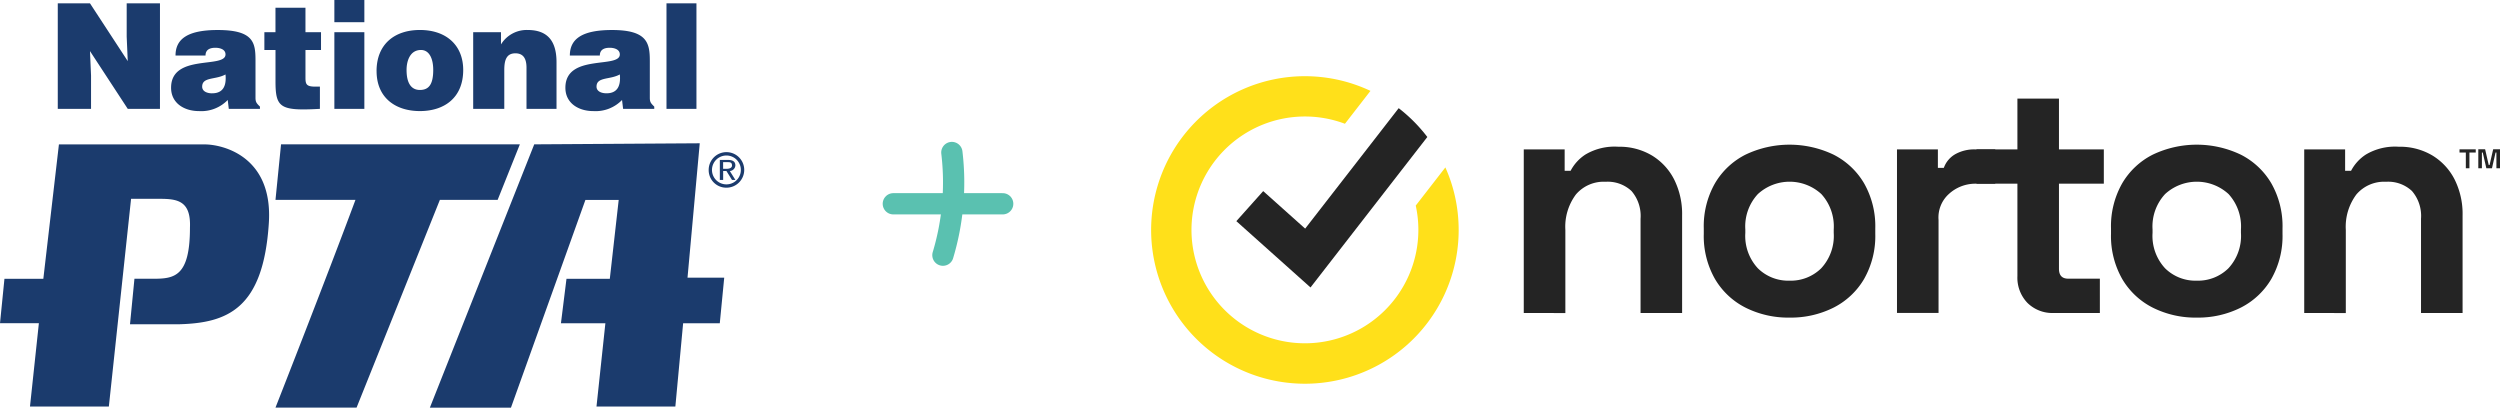 <svg xmlns="http://www.w3.org/2000/svg" xmlns:xlink="http://www.w3.org/1999/xlink" width="235.05" height="38.327" viewBox="0 0 235.05 38.327"><defs><clipPath id="clip-path"><rect id="Rectangle_172" data-name="Rectangle 172" width="126.818" height="28.911" fill="none"></rect></clipPath></defs><g id="Group_1357" data-name="Group 1357" transform="translate(-1133.949 -3066.836)"><g id="Group_824" data-name="Group 824" transform="translate(1242.182 3074)"><g id="Group_820" data-name="Group 820" clip-path="url(#clip-path)"><path id="Path_35823" data-name="Path 35823" d="M662.944,141.157V125.775h3.845v2.016h.558a4.065,4.065,0,0,1,1.4-1.535,5.365,5.365,0,0,1,3.1-.729,5.933,5.933,0,0,1,3.148.822,5.6,5.6,0,0,1,2.093,2.264,7.24,7.24,0,0,1,.744,3.365v9.179h-3.907v-8.869a3.579,3.579,0,0,0-.853-2.6,3.261,3.261,0,0,0-2.434-.868,3.429,3.429,0,0,0-2.791,1.194,5.069,5.069,0,0,0-.992,3.334v7.815Z" transform="translate(-627.913 -118.894)" fill="#242424"></path><path id="Path_35824" data-name="Path 35824" d="M991.316,138.256a8.968,8.968,0,0,1-4.125-.93,6.973,6.973,0,0,1-2.884-2.7,8.145,8.145,0,0,1-1.054-4.249v-.5a8.146,8.146,0,0,1,1.054-4.249,6.973,6.973,0,0,1,2.884-2.7,9.608,9.608,0,0,1,8.249,0,6.978,6.978,0,0,1,2.884,2.7,8.15,8.15,0,0,1,1.054,4.249v.5a8.149,8.149,0,0,1-1.054,4.249,6.978,6.978,0,0,1-2.884,2.7,8.97,8.97,0,0,1-4.124.93m0-3.473a4.065,4.065,0,0,0,2.977-1.163,4.477,4.477,0,0,0,1.178-3.334v-.31a4.512,4.512,0,0,0-1.163-3.334,4.412,4.412,0,0,0-5.97,0,4.475,4.475,0,0,0-1.179,3.334v.31a4.475,4.475,0,0,0,1.179,3.334,4.064,4.064,0,0,0,2.977,1.163" transform="translate(-931.297 -115.559)" fill="#242424"></path><path id="Path_35825" data-name="Path 35825" d="M1327.037,145.6V130.221h3.845v1.737h.558a2.41,2.41,0,0,1,1.154-1.327,3.68,3.68,0,0,1,1.823-.409h1.861v3.225h-1.923a3.683,3.683,0,0,0-2.45.977,2.969,2.969,0,0,0-.961,2.434V145.6Z" transform="translate(-1256.915 -123.34)" fill="#242424"></path><path id="Path_35826" data-name="Path 35826" d="M1475.787,60a3.333,3.333,0,0,1-2.465-.946,3.414,3.414,0,0,1-.946-2.527V47.843h-3.845V44.618h3.845V39.842h3.907v4.776h4.218v3.225h-4.218v8q0,.93.868.93h2.977V60Z" transform="translate(-1390.932 -37.737)" fill="#242424"></path><path id="Path_35827" data-name="Path 35827" d="M1715.915,138.256a8.968,8.968,0,0,1-4.125-.93,6.975,6.975,0,0,1-2.884-2.7,8.147,8.147,0,0,1-1.054-4.249v-.5a8.147,8.147,0,0,1,1.054-4.249,6.975,6.975,0,0,1,2.884-2.7,9.608,9.608,0,0,1,8.249,0,6.978,6.978,0,0,1,2.884,2.7,8.149,8.149,0,0,1,1.054,4.249v.5a8.149,8.149,0,0,1-1.054,4.249,6.978,6.978,0,0,1-2.884,2.7,8.972,8.972,0,0,1-4.125.93m0-3.473a4.065,4.065,0,0,0,2.977-1.163,4.477,4.477,0,0,0,1.178-3.334v-.31a4.512,4.512,0,0,0-1.163-3.334,4.412,4.412,0,0,0-5.97,0,4.476,4.476,0,0,0-1.178,3.334v.31a4.476,4.476,0,0,0,1.178,3.334,4.064,4.064,0,0,0,2.977,1.163" transform="translate(-1617.608 -115.559)" fill="#242424"></path><path id="Path_35828" data-name="Path 35828" d="M2051.637,141.157V125.775h3.845v2.016h.558a4.067,4.067,0,0,1,1.4-1.535,5.365,5.365,0,0,1,3.1-.729,5.933,5.933,0,0,1,3.148.822,5.6,5.6,0,0,1,2.093,2.264,7.238,7.238,0,0,1,.745,3.365v9.179h-3.908v-8.869a3.579,3.579,0,0,0-.853-2.6,3.261,3.261,0,0,0-2.434-.868,3.428,3.428,0,0,0-2.791,1.194,5.067,5.067,0,0,0-.993,3.334v7.815Z" transform="translate(-1943.227 -118.894)" fill="#242424"></path><path id="Path_35829" data-name="Path 35829" d="M28.911,14.456A14.457,14.457,0,1,1,20.618,1.38l-2.4,3.093a10.67,10.67,0,0,0-14.4,9.205q-.012.167-.019.336-.009.219-.009.441a10.666,10.666,0,1,0,21.085-2.291L27.66,8.576a14.372,14.372,0,0,1,1.25,5.88" transform="translate(0 0)" fill="#ffe01a"></path><path id="Path_35830" data-name="Path 35830" d="M169.513,59.62l-2.435,3.135-8.547,11.01-6.973-6.234,2.525-2.825,3.946,3.527L164.5,59.9l2.322-2.992a14.557,14.557,0,0,1,2.692,2.711" transform="translate(-143.55 -53.902)" fill="#242424"></path><path id="Path_35831" data-name="Path 35831" d="M2328.539,131.862v-1.478h-.594v-.305h1.526v.305h-.594v1.478Zm1.173,0v-1.783h.642l.337,1.478h.08l.338-1.478h.643v1.783h-.338v-1.478h-.08l-.337,1.478h-.53l-.337-1.478h-.08v1.478Z" transform="translate(-2204.935 -123.206)" fill="#242424"></path></g></g><g id="national-pta" transform="translate(1112.389 3021.782)"><path id="Path_34491" data-name="Path 34491" d="M88.5,61.032a1.357,1.357,0,1,1,2.715,0,1.357,1.357,0,1,1-2.715,0ZM89.86,62.7a1.671,1.671,0,1,0-1.67-1.671A1.65,1.65,0,0,0,89.86,62.7Zm-.313-1.567h.312l.522.836H90.7l-.522-.836a.559.559,0,0,0,.522-.522c0-.418-.313-.522-.731-.522h-.731v1.88h.313v-.836h0Zm0-.209V60.3h.418c.209,0,.418,0,.418.313,0,.209-.209.313-.522.313h-.313Zm-41.564-2.3-.522,5.221h7.519c-2.715,7.31-7.519,19.53-7.519,19.53h7.624l7.832-19.53h5.431l2.089-5.221H47.983ZM89.651,71.162H86.2l1.15-12.637-15.561.1L61.977,83.381H69.6l7-19.53H79.73l-.836,7.415H74.821L74.3,75.445h4.178l-.836,7.832h7.415l.731-7.832h3.446ZM40.776,58.63H27.1L25.634,71.266H21.978l-.418,4.178h3.655l-.836,7.832h7.415l2.089-19.529H36.6c1.671,0,2.924.209,2.82,2.715,0,4.6-1.462,4.8-3.446,4.8H34.2l-.418,4.282h4.49c4.7-.1,8.041-1.461,8.563-9.5C47.252,59.779,42.552,58.63,40.776,58.63ZM33.571,50.8l-.1-2.3V45.367H36.6v9.921H33.571l-3.551-5.43.1,2.3v3.133H26.992V45.367H30.02Zm7.937,3.029c-.522,0-.94-.209-.94-.626,0-.94,1.253-.627,2.193-1.149C42.865,53.1,42.552,53.826,41.508,53.826ZM46,55.288v-.209c-.313-.313-.418-.418-.418-.836V50.8c0-1.671-.1-2.924-3.551-2.924-2.82,0-3.968.836-3.968,2.4h2.82c0-.626.522-.731.94-.731.313,0,.94.1.94.627,0,1.357-5.117-.1-5.117,3.133,0,1.462,1.253,2.193,2.61,2.193a3.458,3.458,0,0,0,2.715-1.044l.1.836Zm5.64,0c-3.76.209-4.178-.1-4.178-2.61V49.753H46.416V48.082H47.46v-2.3h2.82v2.3h1.462v1.671H50.28v2.61c0,.627.1.836.94.836h.418v2.089Zm1.357,0V48.083h2.82v7.206H53Zm0-8.145V45.054h2.82v2.089Zm8.146,2.61c.731,0,1.149.731,1.149,1.88,0,1.357-.418,1.879-1.254,1.879-.731,0-1.253-.522-1.253-1.879C59.783,50.8,60.1,49.753,61.141,49.753Zm-4.177,1.984c0,2.506,1.775,3.76,4.072,3.76s4.073-1.253,4.073-3.864c0-2.3-1.567-3.76-4.073-3.76C58.635,47.873,56.964,49.231,56.964,51.737Zm9.086-3.655h2.61v1.149a2.833,2.833,0,0,1,2.506-1.358c1.88,0,2.716,1.044,2.716,3.029v4.386H71.062V51.425c0-.731-.21-1.358-1.044-1.358s-1.045.627-1.045,1.567v3.655H66.049V48.083h0Zm12.532,5.744c-.522,0-.939-.209-.939-.626,0-.94,1.253-.627,2.192-1.149C79.939,53.1,79.626,53.826,78.581,53.826Zm4.49,1.462v-.209c-.313-.313-.418-.418-.418-.836V50.8c0-1.671-.209-2.924-3.551-2.924-2.819,0-3.968.836-3.968,2.4h2.82c0-.626.522-.731.939-.731.313,0,.939.1.939.627,0,1.357-5.117-.1-5.117,3.133,0,1.462,1.253,2.193,2.61,2.193a3.459,3.459,0,0,0,2.716-1.044l.1.836Zm1.149,0V45.367H87.04v9.921H84.221Z" transform="translate(0 0)" fill="#1b3b6d" fill-rule="evenodd"></path></g><g id="Group_912" data-name="Group 912" transform="translate(779.25 240.637)"><path id="Path_35916" data-name="Path 35916" d="M13628.717,2873.538a23.7,23.7,0,0,1-.84,9.651" transform="translate(-13184.524 -33)" fill="none" stroke="#5ac1b0" stroke-linecap="round" stroke-width="2"></path><path id="Path_35917" data-name="Path 35917" d="M13594.688,2850.7h10.283" transform="translate(-13155.999 -5.341)" fill="none" stroke="#5ac1b0" stroke-linecap="round" stroke-width="2"></path></g></g></svg>